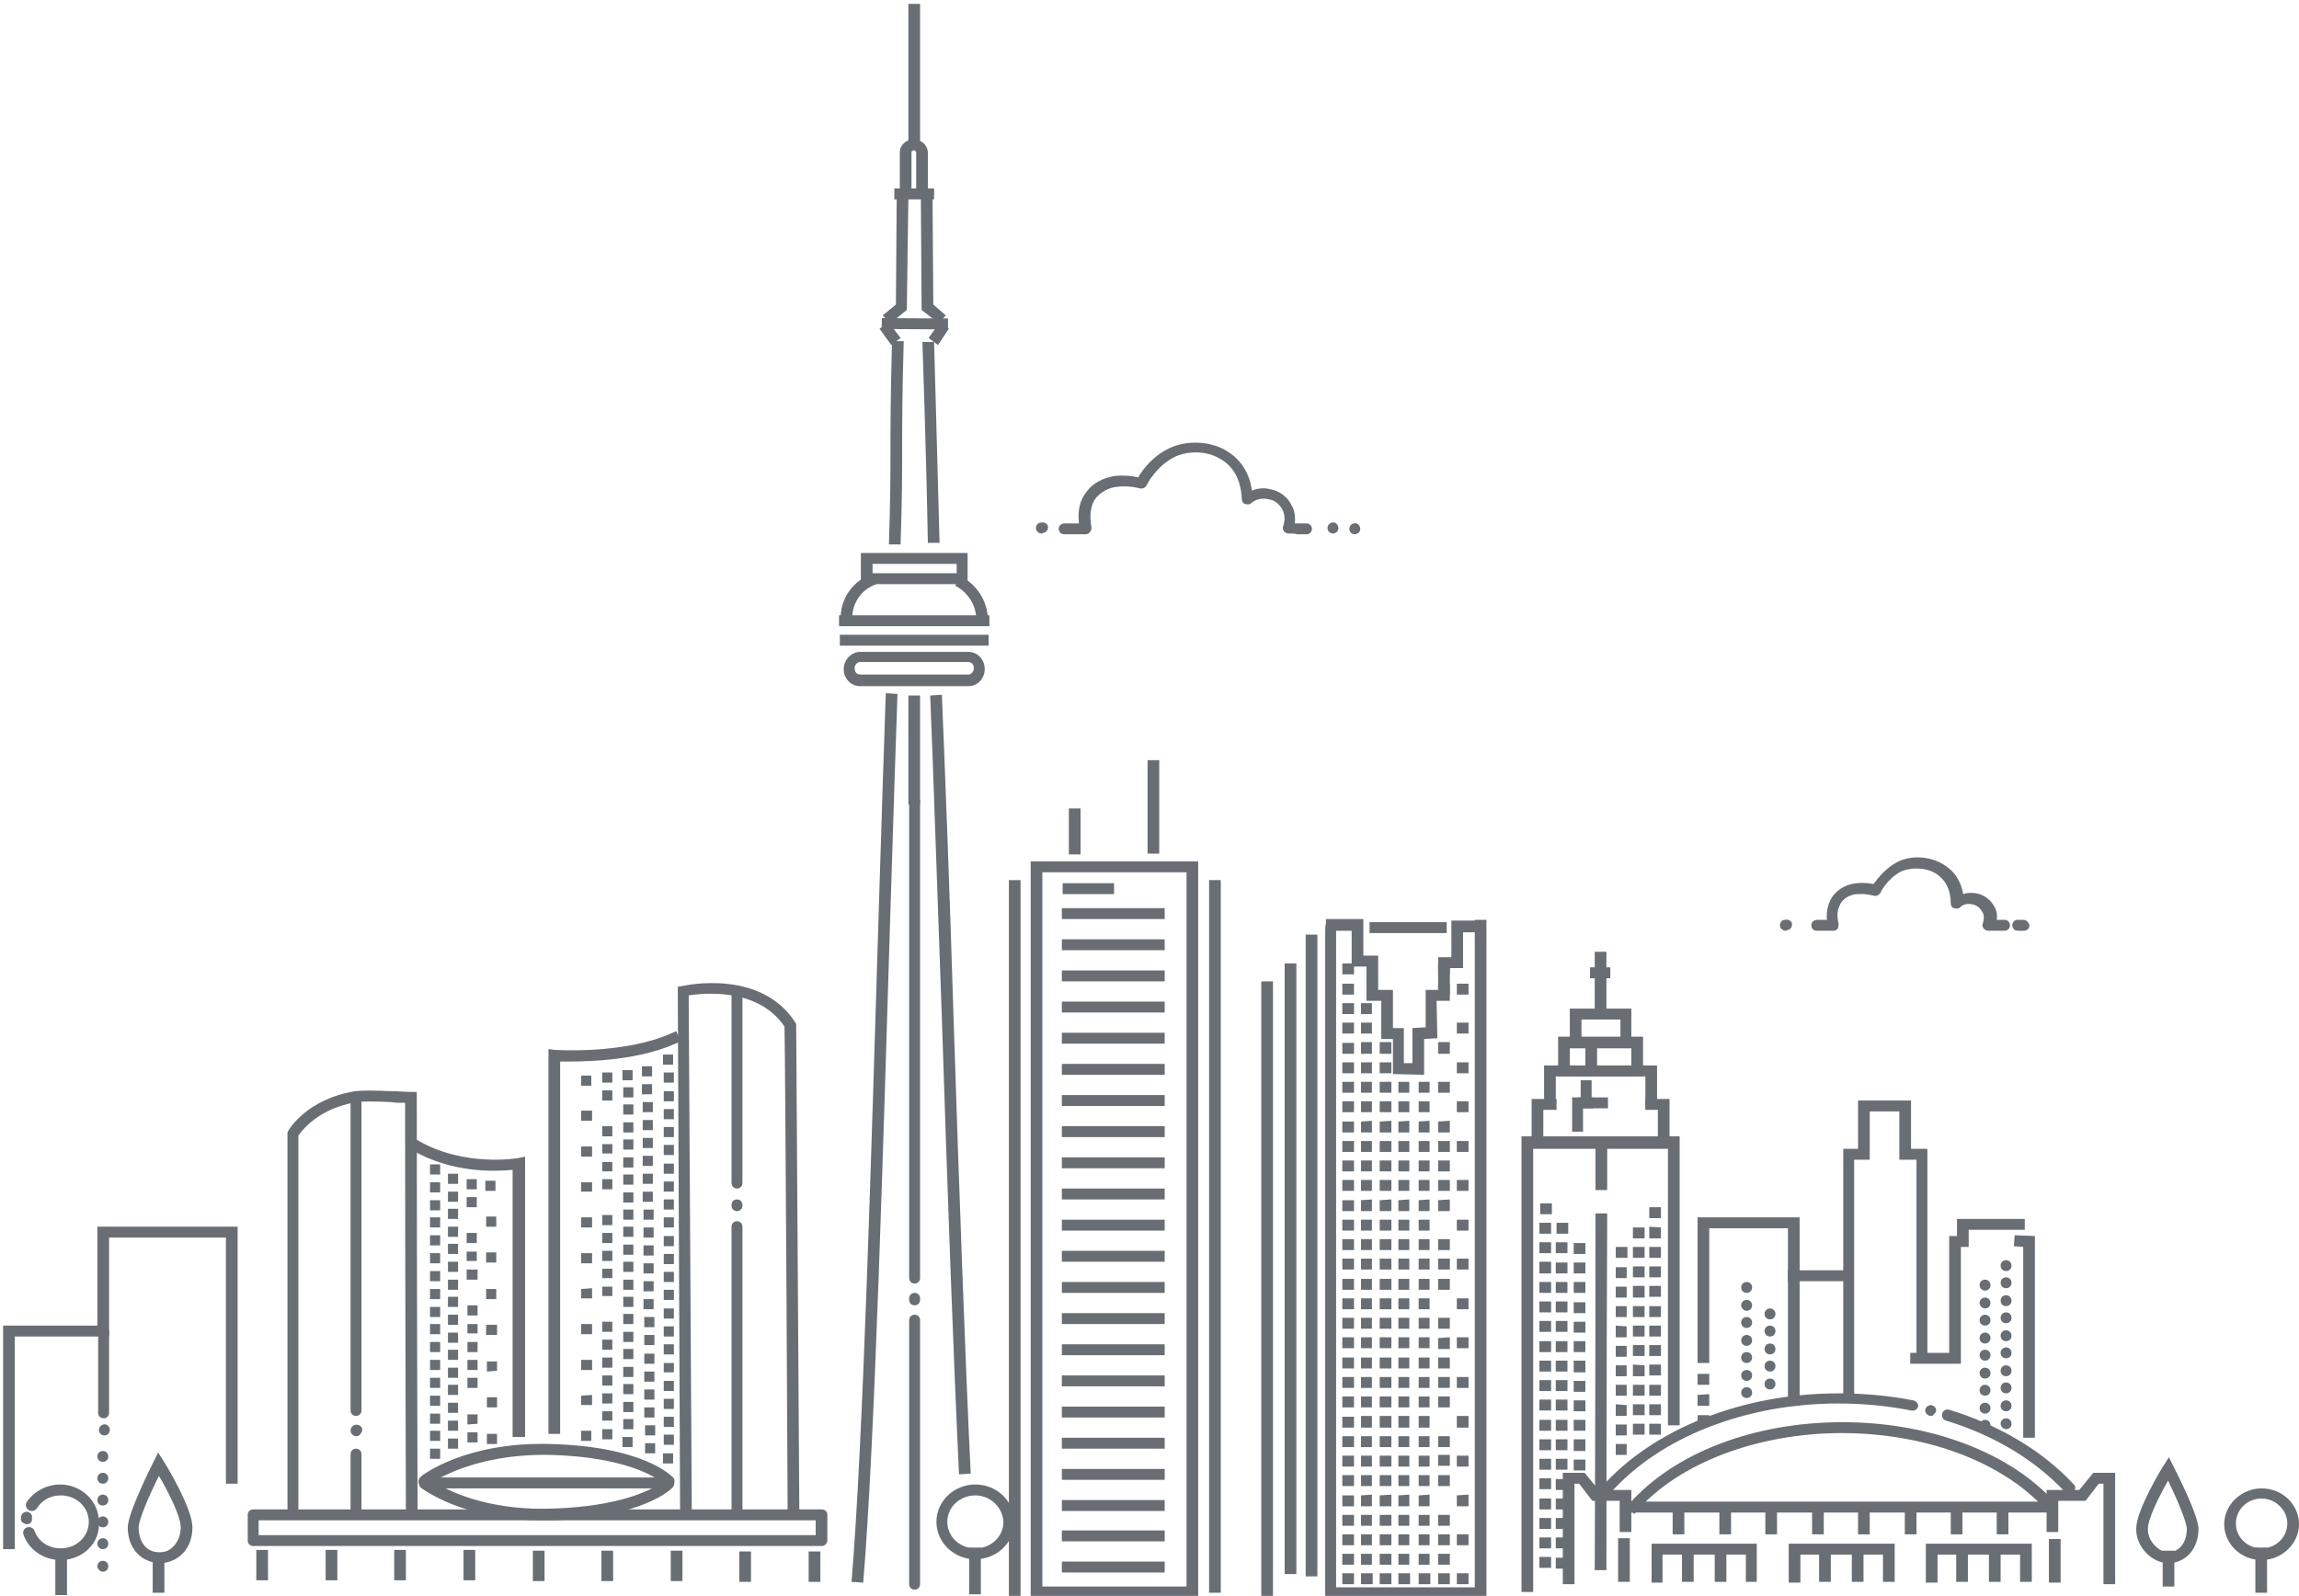 <?xml version="1.0" encoding="utf-8"?>
<!-- Generator: Adobe Illustrator 25.4.1, SVG Export Plug-In . SVG Version: 6.00 Build 0)  -->
<svg version="1.1" id="Layer_1" xmlns="http://www.w3.org/2000/svg" xmlns:xlink="http://www.w3.org/1999/xlink" x="0px" y="0px"
	 viewBox="0 0 295.1 204.9" style="enable-background:new 0 0 295.1 204.9;" xml:space="preserve">
<style type="text/css">
	.st0{fill:#686E73;}
	.st1{fill:none;}
</style>
<path class="st0" d="M153.8,205.1h-21.5v-94.5h21.5V205.1z M133.8,203.7h18.5v-91.7h-18.5V203.7z"/>
<rect x="147.3" y="97.6" class="st0" width="1.5" height="12"/>
<rect x="137.2" y="103.8" class="st0" width="1.5" height="5.9"/>
<rect x="136.3" y="116.6" class="st0" width="13.2" height="1.4"/>
<rect x="136.3" y="120.6" class="st0" width="13.2" height="1.4"/>
<rect x="136.3" y="124.6" class="st0" width="13.2" height="1.4"/>
<rect x="136.3" y="128.6" class="st0" width="13.2" height="1.4"/>
<rect x="136.3" y="132.6" class="st0" width="13.2" height="1.4"/>
<rect x="136.3" y="136.6" class="st0" width="13.2" height="1.4"/>
<rect x="136.3" y="140.6" class="st0" width="13.2" height="1.4"/>
<rect x="136.3" y="144.6" class="st0" width="13.2" height="1.4"/>
<rect x="136.3" y="148.6" class="st0" width="13.2" height="1.4"/>
<rect x="136.3" y="152.6" class="st0" width="13.2" height="1.4"/>
<rect x="136.3" y="156.6" class="st0" width="13.2" height="1.4"/>
<rect x="136.3" y="160.6" class="st0" width="13.2" height="1.4"/>
<rect x="136.3" y="164.6" class="st0" width="13.2" height="1.4"/>
<rect x="136.3" y="168.6" class="st0" width="13.2" height="1.4"/>
<rect x="136.3" y="172.6" class="st0" width="13.2" height="1.4"/>
<rect x="136.3" y="176.6" class="st0" width="13.2" height="1.4"/>
<rect x="136.3" y="180.6" class="st0" width="13.2" height="1.4"/>
<rect x="136.3" y="184.6" class="st0" width="13.2" height="1.4"/>
<rect x="136.3" y="188.6" class="st0" width="13.2" height="1.4"/>
<rect x="136.3" y="192.6" class="st0" width="13.2" height="1.4"/>
<rect x="136.3" y="196.5" class="st0" width="13.2" height="1.4"/>
<rect x="136.3" y="200.5" class="st0" width="13.2" height="1.4"/>
<rect x="136.4" y="113.4" class="st0" width="6.6" height="1.4"/>
<polygon class="st0" points="202.1,203.4 200.6,203.4 200.6,189.1 203.4,189.1 205.2,191.3 209.4,191.3 209.4,196.7 207.9,196.7 
	207.9,192.7 204.4,192.7 202.7,190.5 202.1,190.5 "/>
<polygon class="st0" points="271.5,203.4 270,203.4 270,190.5 269.4,190.5 267.7,192.7 264.2,192.7 264.2,196.7 262.7,196.7 
	262.7,191.3 266.9,191.3 268.7,189.1 271.5,189.1 "/>
<rect x="209.3" y="192.8" class="st0" width="54.5" height="1.4"/>
<rect x="207.7" y="197.5" class="st0" width="1.5" height="5.6"/>
<rect x="263" y="197.6" class="st0" width="1.5" height="5.6"/>
<path class="st0" d="M265.7,191.8c-0.2,0-0.4-0.1-0.6-0.2c-3.8-4.1-9.1-7.3-15.3-9.2c-0.4-0.1-0.6-0.5-0.5-0.9
	c0.1-0.4,0.5-0.6,0.9-0.5c6.5,2,12,5.3,16,9.6c0.3,0.3,0.2,0.7-0.1,1C266,191.8,265.8,191.8,265.7,191.8"/>
<path class="st0" d="M247.9,181.8c-0.3,0-0.5-0.1-0.7-0.4c-0.2-0.3,0-0.8,0.3-0.9c0,0,0,0,0,0l0,0l0.1,0.2l-0.1-0.2
	c0.1,0,0.2-0.1,0.3-0.1c0.3,0,0.6,0.2,0.7,0.5c0.1,0.3-0.1,0.6-0.4,0.8c0,0,0,0,0,0c0,0,0,0,0,0C248.1,181.8,248,181.8,247.9,181.8"
	/>
<path class="st0" d="M206.2,192.1c-0.2,0-0.3-0.1-0.5-0.2c-0.3-0.3-0.3-0.7-0.1-1c6.7-7.5,18.1-12,30.4-12c3.3,0,6.5,0.3,9.6,0.9
	c0.4,0.1,0.7,0.5,0.6,0.8c-0.1,0.4-0.5,0.6-0.9,0.5c-3-0.6-6.2-0.9-9.3-0.9c-11.9,0-22.9,4.3-29.3,11.5
	C206.6,192,206.4,192.1,206.2,192.1"/>
<path class="st0" d="M209.8,194.4l-1.1-0.9l0.5-0.5c5.8-6.5,16-10.4,27.3-10.4c10.8,0,20.8,3.6,26.7,9.7l0.5,0.5l-1.1,1l-0.5-0.5
	c-5.6-5.8-15.2-9.3-25.7-9.3c-10.7,0-20.8,3.8-26.2,9.9L209.8,194.4z"/>
<rect x="214.7" y="193.6" class="st0" width="1.5" height="3.4"/>
<rect x="220.7" y="193.6" class="st0" width="1.5" height="3.4"/>
<rect x="226.6" y="193.6" class="st0" width="1.5" height="3.4"/>
<rect x="232.6" y="193.6" class="st0" width="1.5" height="3.4"/>
<rect x="238.5" y="193.6" class="st0" width="1.5" height="3.4"/>
<rect x="244.5" y="193.6" class="st0" width="1.5" height="3.4"/>
<rect x="250.4" y="193.6" class="st0" width="1.5" height="3.4"/>
<rect x="256.3" y="193.6" class="st0" width="1.5" height="3.4"/>
<polygon class="st0" points="231.1,203.2 229.6,203.2 229.6,198.2 243.2,198.2 243.2,203.1 241.7,203.1 241.7,199.6 231.1,199.6 "/>
<rect x="233.5" y="198.5" class="st0" width="1.5" height="4.6"/>
<rect x="237.7" y="198.5" class="st0" width="1.5" height="4.6"/>
<polygon class="st0" points="213.4,203.2 212,203.2 212,198.2 225.5,198.2 225.5,203.1 224.1,203.1 224.1,199.6 213.4,199.6 "/>
<rect x="215.9" y="198.5" class="st0" width="1.5" height="4.6"/>
<rect x="220.1" y="198.5" class="st0" width="1.5" height="4.6"/>
<polygon class="st0" points="248.7,203.2 247.2,203.2 247.2,198.2 260.8,198.2 260.8,203.1 259.3,203.1 259.3,199.6 248.7,199.6 "/>
<rect x="251.1" y="198.5" class="st0" width="1.5" height="4.6"/>
<rect x="255.3" y="198.5" class="st0" width="1.5" height="4.6"/>
<rect x="289.5" y="198.7" class="st0" width="1.5" height="5.8"/>
<path class="st0" d="M290.3,200.3c-2.7,0-4.8-2.1-4.8-4.6c0-2.5,2.2-4.6,4.8-4.6c2.7,0,4.8,2.1,4.8,4.6
	C295.1,198.2,292.9,200.3,290.3,200.3 M290.3,192.4c-1.8,0-3.3,1.4-3.3,3.2c0,1.8,1.5,3.2,3.3,3.2c1.8,0,3.3-1.4,3.3-3.2
	C293.6,193.9,292.1,192.4,290.3,192.4"/>
<rect x="277.6" y="199.1" class="st0" width="1.5" height="4.6"/>
<path class="st0" d="M278.3,200.7L278.3,200.7c-1.9,0-4.1-1.9-4.1-4.4c0-2.3,3.1-7.5,3.5-8.1l0.7-1.1l0.6,1.2c0.5,1,3.2,6.3,3.2,8
	C282.2,198.8,280.6,200.7,278.3,200.7 M278.3,190.1c-1.1,1.9-2.6,4.9-2.6,6.2c0,1.8,1.6,3,2.6,3v0.7l0-0.7c1.4,0,2.4-1.2,2.4-3
	C280.7,195.4,279.4,192.4,278.3,190.1"/>
<path class="st0" d="M259,119.5c-0.4,0-0.7-0.3-0.7-0.7c0-0.4,0.3-0.7,0.7-0.7l0.7,0c0.4,0,0.7,0.3,0.8,0.7c0,0.4-0.3,0.7-0.7,0.7
	L259,119.5L259,119.5z"/>
<path class="st0" d="M255.2,119.5c-0.2,0-0.4-0.1-0.6-0.3c-0.1-0.2-0.2-0.4-0.1-0.6c0.2-0.6,0.2-1.2-0.1-1.6
	c-0.3-0.5-0.7-0.8-1.3-0.9c-0.6-0.1-1.1,0-1.5,0.4c-0.2,0.2-0.5,0.2-0.8,0.1c-0.3-0.1-0.4-0.4-0.4-0.6c0-1.8-0.7-3.1-2-3.9
	c-1.4-0.8-3.3-0.7-4.4-0.2c-1.7,0.9-2.6,2.6-2.6,2.7c-0.2,0.3-0.5,0.5-0.9,0.4c0,0-1.1-0.3-2.1-0.2c-0.4,0-1.4,0.2-2,1
	c-0.5,0.7-0.7,1.6-0.4,2.8c0,0.2,0,0.4-0.1,0.6c-0.1,0.2-0.3,0.3-0.6,0.3c-1.1,0-2,0-2.1,0c-0.4,0-0.7-0.3-0.7-0.7
	c0-0.4,0.3-0.7,0.8-0.7c0,0,0.5,0,1.2,0c-0.1-1.2,0.2-2.3,0.8-3.1c0.7-0.9,1.8-1.5,3-1.6c0.8-0.1,1.6,0,2.2,0.1c0.5-0.7,1.5-2,3-2.8
	c1.7-0.9,4.1-0.8,5.8,0.2c1.1,0.6,2.3,1.7,2.7,3.9c0.5-0.2,1.1-0.2,1.7-0.1c1,0.2,1.8,0.8,2.3,1.7c0.3,0.5,0.4,1.1,0.3,1.7
	c0,0,0,0,0,0c0.3,0,0.6,0,1,0c0.4,0,0.7,0.3,0.7,0.7s-0.3,0.7-0.7,0.7c-0.3,0-0.6,0-0.9,0C255.8,119.5,255.5,119.5,255.2,119.5
	L255.2,119.5z"/>
<path class="st0" d="M229.2,119.5c-0.3,0-0.6-0.2-0.7-0.5c-0.1-0.4,0.1-0.8,0.5-0.9l0.1,0c0.4-0.1,0.8,0.1,0.9,0.4
	c0.1,0.4-0.1,0.8-0.5,0.9l-0.1,0C229.4,119.5,229.3,119.5,229.2,119.5"/>
<path class="st0" d="M171.1,68.5c-0.2,0-0.4-0.1-0.5-0.2c-0.1-0.1-0.2-0.3-0.2-0.5c0-0.2,0.1-0.4,0.2-0.5c0.3-0.3,0.8-0.3,1,0
	c0.1,0.1,0.2,0.3,0.2,0.5c0,0.2-0.1,0.4-0.2,0.5C171.5,68.4,171.3,68.5,171.1,68.5"/>
<path class="st0" d="M173.9,68.6c-0.2,0-0.4-0.1-0.5-0.2c-0.1-0.1-0.2-0.3-0.2-0.5c0-0.2,0.1-0.4,0.2-0.5c0.3-0.3,0.8-0.3,1,0
	c0.1,0.1,0.2,0.3,0.2,0.5c0,0.2-0.1,0.4-0.2,0.5C174.2,68.5,174.1,68.6,173.9,68.6"/>
<path class="st0" d="M165.4,68.5c-0.2,0-0.4-0.1-0.6-0.3c-0.1-0.2-0.2-0.4-0.1-0.6c0.3-0.9,0.2-1.6-0.1-2.2c-0.4-0.7-1-1.2-1.8-1.3
	c-0.8-0.2-1.6,0-2.2,0.5c-0.2,0.2-0.5,0.2-0.8,0.1c-0.3-0.1-0.4-0.4-0.4-0.6c-0.1-2.4-1-4.2-2.8-5.2c-2-1.2-4.5-0.9-5.9-0.2
	c-2.3,1.2-3.5,3.5-3.5,3.6c-0.2,0.3-0.5,0.5-0.9,0.4c0,0-1.4-0.4-2.9-0.2c-1.1,0.1-2.1,0.7-2.7,1.4c-0.7,0.9-0.9,2.2-0.6,3.8
	c0,0.2,0,0.4-0.2,0.6c-0.1,0.2-0.3,0.3-0.6,0.3c-1.5,0-2.6,0-2.7,0c-0.4,0-0.7-0.3-0.7-0.7c0-0.4,0.3-0.7,0.8-0.7c0,0,0.7,0,1.8,0
	c-0.2-1.6,0.1-3,1-4.1c0.8-1.1,2.2-1.8,3.7-2c1.1-0.1,2.2,0,2.9,0.2c0.5-0.9,1.8-2.7,3.9-3.7c2.2-1.1,5.2-1,7.3,0.2
	c1.4,0.8,3,2.3,3.4,5.2c0.7-0.3,1.5-0.4,2.3-0.2c1.2,0.2,2.3,1,2.8,2.1c0.4,0.7,0.5,1.5,0.4,2.3c0.1,0,0.2,0,0.3,0
	c0.4,0,0.8,0,1.2,0c0.4,0,0.7,0.3,0.7,0.7c0,0.4-0.3,0.7-0.7,0.7c-0.4,0-0.8,0-1.2,0C166.3,68.5,165.9,68.5,165.4,68.5L165.4,68.5z"
	/>
<path class="st0" d="M133.7,68.5c-0.3,0-0.6-0.2-0.7-0.5c-0.1-0.4,0.1-0.8,0.5-0.9l0.1,0c0.4-0.1,0.8,0.1,0.9,0.4
	c0.1,0.4-0.1,0.8-0.5,0.9l-0.1,0C133.8,68.5,133.8,68.5,133.7,68.5"/>
<rect x="155.2" y="113" class="st0" width="1.5" height="91.5"/>
<rect x="129.5" y="113" class="st0" width="1.5" height="92.7"/>
<rect x="175.8" y="118.4" class="st0" width="9.9" height="1.4"/>
<path class="st0" d="M190.8,205.3h-20.7l0-85.3c0-1.3,0-1.7,0.7-1.7h0.3l0.4,0.4l0,0.3c0,0.3,0,76.6,0,84.8h17.8l0-85.7h1.5
	L190.8,205.3z"/>
<rect x="167.6" y="120" class="st0" width="1.5" height="82.4"/>
<rect x="164.9" y="123.7" class="st0" width="1.5" height="78.4"/>
<rect x="161.9" y="126" class="st0" width="1.5" height="79"/>
<polygon class="st0" points="182.8,138 178.8,137.9 178.8,133.4 177.3,133.4 177.3,128.5 175.4,128.5 175.4,124.1 173.5,124.1 
	173.5,119.5 170.2,119.5 170.2,118 175,118 175,122.7 176.9,122.7 176.9,127.1 178.8,127.1 178.8,132 180.2,132 180.2,136.5 
	181.3,136.5 181.3,132 183,131.9 183,127.1 184.6,127.1 184.6,122.9 186.3,122.9 186.3,118.2 190.5,118.2 190.5,119.7 187.8,119.7 
	187.8,124.3 186.1,124.3 186.1,128.5 184.4,128.5 184.5,133.3 182.8,133.4 "/>
<path class="st0" d="M206.2,201.6l-1.5,0c0,0,0.1-24.7,0.1-45.1l0-0.7l1.5,0v0.7C206.2,176.9,206.2,201.6,206.2,201.6"/>
<path class="st0" d="M205.5,154.3L205.5,154.3L205.5,154.3z"/>
<rect x="204.8" y="146.2" class="st0" width="1.5" height="6.6"/>
<path class="st0" d="M209.4,134.6h-7.9v-5.1h7.9V134.6z M203,133.2h5v-2.3h-5V133.2z"/>
<path class="st0" d="M210.9,138.2H200v-5.1h10.9V138.2z M201.5,136.8h7.9v-2.3h-7.9V136.8z"/>
<polygon class="st0" points="212.7,142.3 211.2,142.3 211.2,138.2 199.7,138.2 199.7,141.7 198.2,141.7 198.2,136.8 212.7,136.8 "/>
<polygon class="st0" points="214.3,147.5 196.6,147.5 196.6,141.1 199.8,141.1 199.8,142.5 198.1,142.5 198.1,146.1 212.8,146.1 
	212.8,142.5 211.2,142.5 211.2,141.1 214.3,141.1 "/>
<polygon class="st0" points="196.8,204.4 195.3,204.4 195.3,145.9 215.6,145.9 215.6,183 214.1,183 214.1,147.3 196.8,147.3 "/>
<rect x="204.7" y="122.2" class="st0" width="1.5" height="7.8"/>
<rect x="204.1" y="124.2" class="st0" width="2.6" height="1.4"/>
<polygon class="st0" points="203.2,145.3 201.8,145.3 201.8,140.9 206.4,140.9 206.4,142.3 203.2,142.3 "/>
<polygon class="st0" points="204.5,142.3 202.5,142.3 202.5,140.9 202.9,140.9 202.9,138.7 204.3,138.7 204.3,140.9 204.5,140.9 "/>
<rect x="203.5" y="133.6" class="st0" width="1.5" height="4.2"/>
<polygon class="st0" points="261.2,184.6 259.7,184.6 259.7,160.1 258.5,160 258.6,158.6 261.2,158.7 "/>
<polygon class="st0" points="251.7,175.1 245.2,175.1 245.2,173.7 250.2,173.7 250.2,158.7 251.2,158.7 251.2,156.5 259.9,156.5 
	259.9,157.9 252.7,157.9 252.7,160.1 251.7,160.1 "/>
<polygon class="st0" points="238,180.1 236.6,180.1 236.6,147.5 238.5,147.5 238.5,141.3 245.3,141.3 245.3,147.5 247.4,147.5 
	247.4,174.4 246,174.4 246,148.9 243.8,148.9 243.8,142.7 240,142.7 240,148.9 238,148.9 "/>
<rect x="229.5" y="163.1" class="st0" width="8.3" height="1.4"/>
<polygon class="st0" points="231,180.5 229.5,180.5 229.5,157.7 219.4,157.7 219.4,175 217.9,175 217.9,156.3 231,156.3 "/>
<rect x="217.9" y="176.4" class="st0" width="1.5" height="1.4"/>
<polygon class="st0" points="219.4,180.5 217.9,180.5 217.9,179.1 219.4,179 "/>
<rect x="217.9" y="181.7" class="st0" width="1.5" height="1.4"/>
<path class="st0" d="M256.8,182.8c0-0.4,0.3-0.7,0.7-0.7c0.4,0,0.7,0.3,0.7,0.7c0,0.4-0.3,0.7-0.7,0.7
	C257.1,183.5,256.8,183.1,256.8,182.8 M256.8,180.5c0-0.4,0.3-0.7,0.7-0.7c0.4,0,0.7,0.3,0.7,0.7c0,0.4-0.3,0.7-0.7,0.7
	C257.1,181.2,256.8,180.9,256.8,180.5 M256.8,178.2c0-0.4,0.3-0.7,0.7-0.7c0.4,0,0.7,0.3,0.7,0.7s-0.3,0.7-0.7,0.7
	C257.1,178.9,256.8,178.6,256.8,178.2 M256.8,176c0-0.4,0.3-0.7,0.7-0.7c0.4,0,0.7,0.3,0.7,0.7c0,0.4-0.3,0.7-0.7,0.7
	C257.1,176.7,256.8,176.4,256.8,176 M256.8,173.7c0-0.4,0.3-0.7,0.7-0.7c0.4,0,0.7,0.3,0.7,0.7c0,0.4-0.3,0.7-0.7,0.7
	C257.1,174.4,256.8,174.1,256.8,173.7 M256.8,171.5c0-0.4,0.3-0.7,0.7-0.7c0.4,0,0.7,0.3,0.7,0.7c0,0.4-0.3,0.7-0.7,0.7
	C257.1,172.2,256.8,171.9,256.8,171.5 M256.8,169.2c0-0.4,0.3-0.7,0.7-0.7c0.4,0,0.7,0.3,0.7,0.7c0,0.4-0.3,0.7-0.7,0.7
	C257.1,169.9,256.8,169.6,256.8,169.2 M256.8,167c0-0.4,0.3-0.7,0.7-0.7c0.4,0,0.7,0.3,0.7,0.7c0,0.4-0.3,0.7-0.7,0.7
	C257.1,167.7,256.8,167.4,256.8,167 M256.8,164.7c0-0.4,0.3-0.7,0.7-0.7c0.4,0,0.7,0.3,0.7,0.7s-0.3,0.7-0.7,0.7
	C257.1,165.4,256.8,165.1,256.8,164.7 M256.8,162.5c0-0.4,0.3-0.7,0.7-0.7c0.4,0,0.7,0.3,0.7,0.7c0,0.4-0.3,0.7-0.7,0.7
	C257.1,163.2,256.8,162.9,256.8,162.5"/>
<path class="st0" d="M254.1,183c0-0.4,0.3-0.7,0.7-0.7c0.4,0,0.7,0.3,0.7,0.7c0,0.4-0.3,0.7-0.7,0.7
	C254.4,183.7,254.1,183.4,254.1,183 M254.1,180.8c0-0.4,0.3-0.7,0.7-0.7c0.4,0,0.7,0.3,0.7,0.7s-0.3,0.7-0.7,0.7
	C254.4,181.5,254.1,181.2,254.1,180.8 M254.1,178.5c0-0.4,0.3-0.7,0.7-0.7c0.4,0,0.7,0.3,0.7,0.7c0,0.4-0.3,0.7-0.7,0.7
	C254.4,179.2,254.1,178.9,254.1,178.5 M254.1,176.3c0-0.4,0.3-0.7,0.7-0.7c0.4,0,0.7,0.3,0.7,0.7c0,0.4-0.3,0.7-0.7,0.7
	C254.4,177,254.1,176.7,254.1,176.3 M254.1,174c0-0.4,0.3-0.7,0.7-0.7c0.4,0,0.7,0.3,0.7,0.7c0,0.4-0.3,0.7-0.7,0.7
	C254.4,174.7,254.1,174.4,254.1,174 M254.1,171.8c0-0.4,0.3-0.7,0.7-0.7c0.4,0,0.7,0.3,0.7,0.7c0,0.4-0.3,0.7-0.7,0.7
	C254.4,172.5,254.1,172.2,254.1,171.8 M254.1,169.5c0-0.4,0.3-0.7,0.7-0.7c0.4,0,0.7,0.3,0.7,0.7c0,0.4-0.3,0.7-0.7,0.7
	C254.4,170.2,254.1,169.9,254.1,169.5 M254.1,167.3c0-0.4,0.3-0.7,0.7-0.7c0.4,0,0.7,0.3,0.7,0.7s-0.3,0.7-0.7,0.7
	C254.4,168,254.1,167.6,254.1,167.3 M254.1,165c0-0.4,0.3-0.7,0.7-0.7c0.4,0,0.7,0.3,0.7,0.7c0,0.4-0.3,0.7-0.7,0.7
	C254.4,165.7,254.1,165.4,254.1,165"/>
<path class="st0" d="M226.5,177.7c0-0.4,0.3-0.7,0.7-0.7c0.4,0,0.7,0.3,0.7,0.7c0,0.4-0.3,0.7-0.7,0.7
	C226.8,178.4,226.5,178.1,226.5,177.7 M226.5,175.4c0-0.4,0.3-0.7,0.7-0.7c0.4,0,0.7,0.3,0.7,0.7s-0.3,0.7-0.7,0.7
	C226.8,176.1,226.5,175.8,226.5,175.4 M226.5,173.2c0-0.4,0.3-0.7,0.7-0.7c0.4,0,0.7,0.3,0.7,0.7c0,0.4-0.3,0.7-0.7,0.7
	C226.8,173.9,226.5,173.6,226.5,173.2 M226.5,170.9c0-0.4,0.3-0.7,0.7-0.7c0.4,0,0.7,0.3,0.7,0.7c0,0.4-0.3,0.7-0.7,0.7
	C226.8,171.6,226.5,171.3,226.5,170.9 M226.5,168.7c0-0.4,0.3-0.7,0.7-0.7c0.4,0,0.7,0.3,0.7,0.7c0,0.4-0.3,0.7-0.7,0.7
	C226.8,169.4,226.5,169.1,226.5,168.7"/>
<path class="st0" d="M223.5,178.8c0-0.4,0.3-0.7,0.7-0.7c0.4,0,0.7,0.3,0.7,0.7c0,0.4-0.3,0.7-0.7,0.7
	C223.8,179.5,223.5,179.2,223.5,178.8 M223.5,176.6c0-0.4,0.3-0.7,0.7-0.7c0.4,0,0.7,0.3,0.7,0.7c0,0.4-0.3,0.7-0.7,0.7
	C223.8,177.3,223.5,177,223.5,176.6 M223.5,174.3c0-0.4,0.3-0.7,0.7-0.7c0.4,0,0.7,0.3,0.7,0.7c0,0.4-0.3,0.7-0.7,0.7
	C223.8,175,223.5,174.7,223.5,174.3 M223.5,172.1c0-0.4,0.3-0.7,0.7-0.7c0.4,0,0.7,0.3,0.7,0.7c0,0.4-0.3,0.7-0.7,0.7
	C223.8,172.8,223.5,172.5,223.5,172.1 M223.5,169.8L223.5,169.8c0-0.4,0.3-0.7,0.7-0.7c0.4,0,0.7,0.3,0.7,0.7c0,0.4-0.3,0.7-0.7,0.7
	C223.8,170.5,223.5,170.2,223.5,169.8 M223.5,167.6c0-0.4,0.3-0.7,0.7-0.7c0.4,0,0.7,0.3,0.7,0.7c0,0.4-0.3,0.7-0.7,0.7
	C223.8,168.3,223.5,167.9,223.5,167.6 M223.5,165.3L223.5,165.3c0-0.4,0.3-0.7,0.7-0.7c0.4,0,0.7,0.3,0.7,0.7c0,0.4-0.3,0.7-0.7,0.7
	C223.8,166,223.5,165.7,223.5,165.3"/>
<polygon class="st0" points="1.9,198.9 0.4,198.9 0.4,170.2 12.5,170.2 12.5,157.5 30.5,157.5 30.5,190.5 29,190.5 29,158.9 
	14,158.9 14,171.6 1.9,171.6 "/>
<path class="st0" d="M13.3,182.1c-0.4,0-0.7-0.3-0.7-0.7v-10.5c0-0.4,0.3-0.7,0.7-0.7c0.4,0,0.7,0.3,0.7,0.7v10.5
	C14,181.8,13.7,182.1,13.3,182.1"/>
<path class="st0" d="M13.4,184.3c-0.2,0-0.4-0.1-0.5-0.2c-0.1-0.1-0.2-0.3-0.2-0.5c0-0.2,0.1-0.4,0.2-0.5c0.3-0.3,0.8-0.3,1,0
	c0.1,0.1,0.2,0.3,0.2,0.5c0,0.2-0.1,0.4-0.2,0.5C13.8,184.2,13.6,184.3,13.4,184.3"/>
<path class="st0" d="M12.5,201.1c0-0.4,0.3-0.7,0.7-0.7s0.7,0.3,0.7,0.7c0,0.4-0.3,0.7-0.7,0.7S12.5,201.4,12.5,201.1 M12.5,198.2
	c0-0.4,0.3-0.7,0.7-0.7s0.7,0.3,0.7,0.7c0,0.4-0.3,0.7-0.7,0.7S12.5,198.6,12.5,198.2 M12.5,195.4c0-0.4,0.3-0.7,0.7-0.7
	s0.7,0.3,0.7,0.7c0,0.4-0.3,0.7-0.7,0.7S12.5,195.8,12.5,195.4 M12.5,192.6c0-0.4,0.3-0.7,0.7-0.7s0.7,0.3,0.7,0.7s-0.3,0.7-0.7,0.7
	S12.5,193,12.5,192.6 M12.5,189.8c0-0.4,0.3-0.7,0.7-0.7s0.7,0.3,0.7,0.7c0,0.4-0.3,0.7-0.7,0.7S12.5,190.2,12.5,189.8 M12.5,187
	c0-0.4,0.3-0.7,0.7-0.7s0.7,0.3,0.7,0.7c0,0.4-0.3,0.7-0.7,0.7S12.5,187.4,12.5,187"/>
<rect x="107.8" y="81.5" class="st0" width="19.1" height="1.4"/>
<polygon class="st0" points="114.4,44.3 112.9,42.2 114.1,41.4 115.6,43.4 "/>
<polygon class="st0" points="120.4,44.3 119.2,43.4 120.6,41.4 121.8,42.2 "/>
<path class="st0" d="M119.1,69.7c-0.2-11.5-0.7-25.7-0.7-25.8l1.5,0c0,0.1,0.4,14.3,0.7,25.8L119.1,69.7z"/>
<path class="st0" d="M115.6,69.9l-1.5,0c0.2-6.1,0.2-9,0.2-12.1c0-3.1,0-6.6,0.2-14l1.5,0c-0.2,7.3-0.2,10.8-0.2,13.9
	C115.8,60.9,115.8,63.8,115.6,69.9"/>
<path class="st0" d="M123.1,189.3c-0.7-14.5-1.5-36.8-2.2-58.5c-0.6-16.4-1.1-31.9-1.5-41.5l1.5-0.1c0.4,9.6,1,25.1,1.5,41.5
	c0.7,21.6,1.5,44,2.2,58.5L123.1,189.3z"/>
<path class="st0" d="M110.8,203.2l-1.5-0.1c1.5-17.6,2.6-57.3,3.5-86.3c0.4-12.6,0.7-22.5,0.9-27.8l1.5,0.1
	c-0.2,5.3-0.5,15.2-0.9,27.7C113.4,145.8,112.3,185.5,110.8,203.2"/>
<rect x="116.7" y="37.4" transform="matrix(6.129287e-03 -1 1 6.129287e-03 75.067 158.712)" class="st0" width="1.4" height="8.5"/>
<polygon class="st0" points="114.3,41.5 113.3,40.5 115,39.1 115.1,25.3 116.6,25.3 116.4,39.8 "/>
<polygon class="st0" points="120.5,41.5 118.3,39.8 118.2,25.3 119.7,25.3 119.8,39.1 121.4,40.5 "/>
<rect x="114.8" y="24.2" class="st0" width="5.1" height="1.4"/>
<path class="st0" d="M117,25.1h-1.5v-5.5c0-1,0.8-1.7,1.8-1.7s1.8,0.8,1.8,1.7v5.3h-1.5v-5.3c0-0.2-0.2-0.3-0.3-0.3
	c-0.2,0-0.3,0.1-0.3,0.3V25.1z"/>
<rect x="116.6" y="0.5" class="st0" width="1.5" height="17.6"/>
<path class="st0" d="M110.5,75l0-4h13.7l0,4L110.5,75z M112,72.4l0,1.2h10.8l0-1.2H112z"/>
<rect x="107.7" y="79" class="st0" width="19.3" height="1.4"/>
<path class="st0" d="M126.8,80.1h-1.5v-0.7c0-1.7-1.1-3.4-2.7-4.2l0.7-1.2c2.1,1,3.5,3.3,3.5,5.5V80.1z"/>
<path class="st0" d="M109.4,80.3h-1.5v-0.9c0-2.6,1.6-4.9,4.1-5.7l0.5,1.3c-1.8,0.6-3.1,2.3-3.1,4.3V80.3z"/>
<path class="st0" d="M124.3,88.1h-13.9c-1.2,0-2.1-1-2.1-2.2c0-1.2,1-2.2,2.1-2.2h13.9c1.2,0,2.1,1,2.1,2.2
	C126.4,87.1,125.5,88.1,124.3,88.1 M110.4,85c-0.4,0-0.7,0.4-0.7,0.8c0,0.5,0.3,0.8,0.7,0.8h13.9c0.4,0,0.7-0.4,0.7-0.8
	c0-0.5-0.3-0.8-0.7-0.8H110.4z"/>
<rect x="116.6" y="89.3" class="st0" width="1.5" height="14"/>
<path class="st0" d="M117.4,164.8c-0.4,0-0.7-0.3-0.7-0.7v-61.2c0-0.4,0.3-0.7,0.7-0.7c0.4,0,0.7,0.3,0.7,0.7v61.2
	C118.1,164.5,117.8,164.8,117.4,164.8"/>
<path class="st0" d="M117.4,167.6c-0.4,0-0.7-0.3-0.7-0.7v-0.2c0-0.4,0.3-0.7,0.7-0.7c0.4,0,0.7,0.3,0.7,0.7v0.2
	C118.1,167.3,117.8,167.6,117.4,167.6"/>
<path class="st0" d="M117.4,204.1c-0.4,0-0.7-0.3-0.7-0.7v-33.9c0-0.4,0.3-0.7,0.7-0.7c0.4,0,0.7,0.3,0.7,0.7v33.9
	C118.1,203.8,117.8,204.1,117.4,204.1"/>
<rect x="7.1" y="199.3" class="st0" width="1.5" height="5.5"/>
<path class="st0" d="M7.8,200.3c-2.2,0-4.1-1.3-4.8-3.3c-0.1-0.4,0.1-0.8,0.5-0.9c0.4-0.1,0.8,0.1,0.9,0.4c0.5,1.4,1.8,2.3,3.4,2.3
	c2,0,3.6-1.5,3.6-3.4c0-1.9-1.6-3.4-3.6-3.4c-1.3,0-2.4,0.6-3.1,1.7c-0.2,0.3-0.7,0.4-1,0.2c-0.3-0.2-0.5-0.6-0.3-1
	c0.9-1.4,2.6-2.3,4.3-2.3c2.8,0,5,2.2,5,4.8C12.9,198.1,10.6,200.3,7.8,200.3"/>
<path class="st0" d="M3.4,195.7C3.4,195.7,3.4,195.7,3.4,195.7c-0.5-0.1-0.8-0.4-0.7-0.8c0-0.1,0-0.1,0-0.2c0.1-0.4,0.4-0.6,0.8-0.6
	c0.4,0.1,0.7,0.4,0.6,0.8c0,0.1,0,0.1,0,0.2C4.1,195.5,3.8,195.7,3.4,195.7"/>
<rect x="19.6" y="199.7" class="st0" width="1.5" height="4.8"/>
<path class="st0" d="M20.5,200.7L20.5,200.7L20.5,200.7c-2.4-0.1-4.1-1.9-4.1-4.6c0-1.8,3-7.8,3.3-8.4l0.6-1.2l0.7,1.1
	c0.4,0.6,3.7,6.1,3.7,8.5c0,1.3-0.4,2.4-1.1,3.2C22.8,200.2,21.7,200.7,20.5,200.7 M20.4,189.5c-1.2,2.4-2.6,5.6-2.6,6.6
	c0,1.9,1,3.2,2.6,3.2l0.1,0c0.8,0,1.4-0.3,1.9-0.9c0.5-0.6,0.8-1.4,0.8-2.3C23.2,194.7,21.6,191.5,20.4,189.5"/>
<rect x="124.4" y="198.7" class="st0" width="1.5" height="6"/>
<path class="st0" d="M125.2,200.2c-2.8,0-5-2.2-5-4.8c0-2.7,2.3-4.8,5-4.8c2.8,0,5,2.2,5,4.8C130.2,198.1,127.9,200.2,125.2,200.2
	 M125.2,192c-2,0-3.6,1.5-3.6,3.4c0,1.9,1.6,3.4,3.6,3.4c2,0,3.6-1.5,3.6-3.4C128.7,193.5,127.1,192,125.2,192"/>
<path class="st0" d="M69.7,195.2c-10.2,0-15.4-4-15.7-4.2c-0.2-0.2-0.3-0.5-0.2-0.8c0.1-0.3,0.4-0.5,0.7-0.5h31.3
	c0.3,0,0.5,0.2,0.7,0.4c0.1,0.3,0.1,0.5-0.1,0.8c-0.1,0.2-3.8,4-15.8,4.3C70.3,195.2,70,195.2,69.7,195.2 M57.2,191.1
	c2.4,1.2,7,2.8,13.5,2.6c7.1-0.2,11-1.6,13-2.6H57.2z"/>
<path class="st0" d="M54.5,190.9c-0.2,0-0.4-0.1-0.6-0.3c-0.3-0.3-0.2-0.7,0.1-1c0.2-0.2,5.8-4.5,16.6-4.2c12,0.3,15.6,4.1,15.8,4.3
	c0.3,0.3,0.2,0.7-0.1,1c-0.3,0.3-0.8,0.2-1-0.1c-0.1-0.1-3.5-3.5-14.7-3.8c-10.2-0.2-15.6,3.8-15.6,3.9
	C54.9,190.8,54.7,190.9,54.5,190.9"/>
<path class="st0" d="M67.3,184.5h-1.5v-34.3c-2.1,0.2-7.8,0.5-13-2.6l-0.6-0.4l0.8-1.2l0.6,0.4c6,3.5,12.8,2.3,12.9,2.3l0.9-0.2
	l0,0.9V184.5z"/>
<path class="st0" d="M38.4,194.9h-1.5v-49.5l0.1-0.2c0.1-0.2,2.4-4.1,8.6-5.1c0.7-0.1,2.3-0.1,4.6,0c1,0,1.9,0.1,2.6,0.1h0.7v0.7
	c0,21.3,0.1,52.5,0.1,52.9l0,0.7l-1.5,0l0-0.7c0-0.3-0.1-30.9-0.1-52.2c-0.6,0-1.2,0-1.9-0.1c-1.7-0.1-3.8-0.1-4.3,0
	c-4.9,0.8-7,3.6-7.5,4.3V194.9z"/>
<path class="st0" d="M71.9,184.1h-1.5v-49.4l0.8,0.1c0.1,0,8.8,0.6,14.9-2.1l0.7-0.3l0.6,1.3l-0.7,0.3c-5.4,2.4-12.5,2.3-14.8,2.3
	V184.1z"/>
<path class="st0" d="M101.1,194.4l0-0.7c0-2.4-0.3-58.1-0.4-61.9c-3.4-5-10.3-4.3-12.3-4l0.4,66.6l-1.5,0L87,126.7l0.6-0.1
	c0.4-0.1,10.1-2.2,14.5,4.7l0.1,0.2v0.2c0,0.5,0.4,61.5,0.4,62.1l0,0.7L101.1,194.4z"/>
<path class="st0" d="M45.7,194.9c-0.4,0-0.7-0.3-0.7-0.7v-7.5c0-0.4,0.3-0.7,0.7-0.7c0.4,0,0.7,0.3,0.7,0.7v7.5
	C46.4,194.6,46.1,194.9,45.7,194.9"/>
<path class="st0" d="M45.7,184.4c-0.1,0-0.2,0-0.3-0.1c-0.4-0.2-0.5-0.6-0.3-1c0.2-0.3,0.6-0.5,1-0.3c0.4,0.2,0.5,0.6,0.3,0.9l0,0
	C46.2,184.3,46,184.4,45.7,184.4"/>
<path class="st0" d="M45.7,181.8c-0.4,0-0.7-0.3-0.7-0.7v-39.5c0-0.4,0.3-0.7,0.7-0.7c0.4,0,0.7,0.3,0.7,0.7v39.5
	C46.4,181.5,46.1,181.8,45.7,181.8"/>
<path class="st0" d="M94.6,194.4c-0.4,0-0.7-0.3-0.7-0.7v-36.2c0-0.4,0.3-0.7,0.7-0.7c0.4,0,0.7,0.3,0.7,0.7v36.2
	C95.3,194.1,95,194.4,94.6,194.4"/>
<path class="st0" d="M94.6,155.5c-0.4,0-0.7-0.3-0.7-0.7v-0.1c0-0.4,0.3-0.7,0.7-0.7c0.4,0,0.7,0.3,0.7,0.7v0.1
	C95.3,155.2,95,155.5,94.6,155.5"/>
<path class="st0" d="M94.6,152.6c-0.4,0-0.7-0.3-0.7-0.7v-24.5c0-0.4,0.3-0.7,0.7-0.7c0.4,0,0.7,0.3,0.7,0.7v24.5
	C95.3,152.3,95,152.6,94.6,152.6"/>
<path class="st0" d="M105.5,198.5h-73c-0.4,0-0.7-0.3-0.7-0.7v-3.3c0-0.4,0.3-0.7,0.7-0.7h73c0.4,0,0.7,0.3,0.7,0.7v3.3
	C106.2,198.1,105.9,198.5,105.5,198.5 M33.2,197.1h71.5v-1.9H33.2V197.1z"/>
<rect x="32.9" y="199" class="st0" width="1.5" height="3.9"/>
<rect x="41.8" y="199" class="st0" width="1.5" height="3.9"/>
<rect x="50.6" y="199" class="st0" width="1.5" height="3.9"/>
<rect x="59.5" y="199" class="st0" width="1.5" height="3.9"/>
<rect x="68.4" y="199.1" class="st0" width="1.5" height="3.9"/>
<rect x="77.2" y="199.1" class="st0" width="1.5" height="3.9"/>
<rect x="86.1" y="199.1" class="st0" width="1.5" height="3.9"/>
<rect x="94.9" y="199.2" class="st0" width="1.5" height="3.9"/>
<rect x="103.8" y="199.2" class="st0" width="1.5" height="3.9"/>
<rect x="77.3" y="137.7" class="st0" width="1.3" height="1.3"/>
<polygon class="st0" points="78.6,182.4 77.3,182.4 77.3,181.2 78.6,181.2 "/>
<polygon class="st0" points="78.6,180.2 77.3,180.2 77.3,178.9 78.6,178.9 "/>
<polygon class="st0" points="78.6,177.9 77.3,177.9 77.3,176.6 78.6,176.6 "/>
<polygon class="st0" points="78.6,175.6 77.3,175.6 77.3,174.3 78.6,174.3 "/>
<polygon class="st0" points="78.6,173.3 77.3,173.3 77.3,172 78.6,172 "/>
<polygon class="st0" points="78.6,171 77.3,171 77.3,169.7 78.6,169.7 "/>
<polygon class="st0" points="78.6,166.4 77.3,166.4 77.3,165.2 78.6,165.2 "/>
<polygon class="st0" points="78.6,164.1 77.3,164.1 77.3,162.9 78.6,162.9 "/>
<polygon class="st0" points="78.6,161.9 77.3,161.9 77.3,160.6 78.6,160.6 "/>
<polygon class="st0" points="78.6,159.6 77.3,159.6 77.3,158.3 78.6,158.3 "/>
<polygon class="st0" points="78.6,157.3 77.3,157.3 77.3,156 78.6,156 "/>
<polygon class="st0" points="78.6,152.7 77.3,152.7 77.3,151.4 78.6,151.4 "/>
<polygon class="st0" points="78.6,150.4 77.3,150.4 77.3,149.2 78.6,149.2 "/>
<polygon class="st0" points="78.6,148.1 77.3,148.1 77.3,146.9 78.6,146.9 "/>
<polygon class="st0" points="78.6,145.9 77.3,145.9 77.3,144.6 78.6,144.6 "/>
<polygon class="st0" points="78.6,141.3 77.3,141.3 77.3,140 78.6,140 "/>
<rect x="77.3" y="183.5" class="st0" width="1.3" height="1.3"/>
<rect x="74.6" y="138.1" class="st0" width="1.3" height="1.3"/>
<polygon class="st0" points="76,180.4 74.6,180.4 74.6,179.2 76,179.1 "/>
<polygon class="st0" points="76,175.9 74.6,175.9 74.6,174.6 76,174.6 "/>
<polygon class="st0" points="76,171.3 74.6,171.3 74.6,170 76,170 "/>
<polygon class="st0" points="76,166.7 74.6,166.7 74.6,165.5 76,165.4 "/>
<polygon class="st0" points="76,162.2 74.6,162.2 74.6,160.9 76,160.9 "/>
<polygon class="st0" points="76,157.6 74.6,157.6 74.6,156.3 76,156.3 "/>
<polygon class="st0" points="76,153 74.6,153 74.6,151.8 76,151.8 "/>
<polygon class="st0" points="76,148.5 74.6,148.5 74.6,147.2 76,147.2 "/>
<polygon class="st0" points="76,143.9 74.6,143.9 74.6,142.6 76,142.6 "/>
<rect x="74.6" y="183.7" class="st0" width="1.3" height="1.3"/>
<rect x="79.9" y="137.4" class="st0" width="1.3" height="1.3"/>
<path class="st0" d="M81.3,183.5h-1.3v-1.3l1.3,0V183.5z M81.3,181.3h-1.3V180l1.3,0V181.3z M81.3,179h-1.3v-1.3l1.3,0V179z
	 M81.3,176.8h-1.3v-1.3l1.3,0V176.8z M81.3,174.5h-1.3v-1.3l1.3,0V174.5z M81.3,172.3h-1.3V171l1.3,0V172.3z M81.3,170h-1.3v-1.3
	l1.3,0V170z M81.3,167.8h-1.3v-1.3l1.3,0V167.8z M81.3,165.6h-1.3v-1.3l1.3,0V165.6z M81.3,163.3h-1.3v-1.3l1.3,0V163.3z
	 M81.3,161.1h-1.3v-1.3l1.3,0V161.1z M81.3,158.8h-1.3v-1.3l1.3,0V158.8z M81.3,156.6h-1.3v-1.3l1.3,0V156.6z M81.3,154.4h-1.3v-1.3
	l1.3,0V154.4z M81.3,152.1h-1.3v-1.3l1.3,0V152.1z M81.3,149.9h-1.3v-1.3l1.3,0V149.9z M81.3,147.6h-1.3v-1.3l1.3,0V147.6z
	 M81.3,145.4h-1.3v-1.3l1.3,0V145.4z M81.3,143.1h-1.3v-1.3l1.3,0V143.1z M81.3,140.9h-1.3v-1.3l1.3,0V140.9z"/>
<rect x="79.9" y="184.5" class="st0" width="1.3" height="1.3"/>
<rect x="82.4" y="136.9" class="st0" width="1.3" height="1.3"/>
<path class="st0" d="M84.1,184.3h-1.3V183l1.3,0V184.3z M84,182h-1.3v-1.3l1.3,0V182z M84,179.7h-1.3v-1.3l1.3,0V179.7z M84,177.4
	h-1.3v-1.3l1.3,0V177.4z M84,175.1h-1.3v-1.3l1.3,0V175.1z M84,172.7h-1.3v-1.3l1.3,0V172.7z M84,170.4h-1.3v-1.3l1.3,0V170.4z
	 M83.9,168.1h-1.3v-1.3l1.3,0V168.1z M83.9,165.8h-1.3v-1.3l1.3,0V165.8z M83.9,163.5h-1.3v-1.3l1.3,0V163.5z M83.9,161.2h-1.3v-1.3
	l1.3,0V161.2z M83.9,158.9h-1.3v-1.3l1.3,0V158.9z M83.9,156.6h-1.3v-1.3l1.3,0V156.6z M83.8,154.3h-1.3V153l1.3,0V154.3z M83.8,152
	h-1.3v-1.3l1.3,0V152z M83.8,149.7h-1.3v-1.3l1.3,0V149.7z M83.8,147.4h-1.3v-1.3l1.3,0V147.4z M83.8,145.1h-1.3v-1.3l1.3,0V145.1z
	 M83.8,142.8h-1.3v-1.3l1.3,0V142.8z M83.7,140.5h-1.3v-1.3l1.3,0V140.5z"/>
<rect x="82.8" y="185.3" class="st0" width="1.3" height="1.3"/>
<rect x="85.1" y="135.4" class="st0" width="1.3" height="1.3"/>
<path class="st0" d="M86.5,185.5h-1.3v-1.3l1.3,0V185.5z M86.5,183.2h-1.3v-1.3l1.3,0V183.2z M86.5,180.9h-1.3v-1.3l1.3,0V180.9z
	 M86.5,178.6h-1.3v-1.3l1.3,0V178.6z M86.5,176.2h-1.3V175l1.3,0V176.2z M86.5,173.9h-1.3v-1.3l1.3,0V173.9z M86.5,171.6h-1.3v-1.3
	l1.3,0V171.6z M86.5,169.3h-1.3V168l1.3,0V169.3z M86.5,166.9h-1.3v-1.3l1.3,0V166.9z M86.5,164.6h-1.3v-1.3l1.3,0V164.6z
	 M86.5,162.3h-1.3V161l1.3,0V162.3z M86.5,160h-1.3v-1.3l1.3,0V160z M86.5,157.6h-1.3v-1.3l1.3,0V157.6z M86.5,155.3h-1.3V154l1.3,0
	V155.3z M86.5,153h-1.3v-1.3l1.3,0V153z M86.5,150.7h-1.3v-1.3l1.3,0V150.7z M86.5,148.3h-1.3v-1.3l1.3,0V148.3z M86.5,146h-1.3
	v-1.3l1.3,0V146z M86.5,143.7h-1.3v-1.3l1.3,0V143.7z M86.5,141.4h-1.3v-1.3l1.3,0V141.4z M86.5,139h-1.3v-1.3l1.3,0V139z"/>
<rect x="85.1" y="186.6" class="st0" width="1.3" height="1.3"/>
<rect x="60" y="183.9" class="st0" width="1.3" height="1.3"/>
<polygon class="st0" points="60,182.9 60,181.6 61.3,181.6 61.3,182.8 "/>
<polygon class="st0" points="60,178.2 60,176.9 61.3,176.9 61.3,178.2 "/>
<polygon class="st0" points="60,175.9 60,174.6 61.3,174.6 61.3,175.9 "/>
<polygon class="st0" points="60,173.6 60,172.3 61.3,172.3 61.3,173.6 "/>
<polygon class="st0" points="60,171.2 60,170 61.3,170 61.3,171.2 "/>
<polygon class="st0" points="60,168.9 60,167.6 61.3,167.6 61.3,168.9 "/>
<polygon class="st0" points="59.9,164.3 59.9,163 61.3,163 61.3,164.3 "/>
<polygon class="st0" points="59.9,161.9 59.9,160.7 61.2,160.7 61.2,161.9 "/>
<polygon class="st0" points="59.9,159.6 59.9,158.3 61.2,158.3 61.2,159.6 "/>
<polygon class="st0" points="59.9,155 59.9,153.7 61.2,153.7 61.2,155 "/>
<rect x="59.9" y="151.4" class="st0" width="1.3" height="1.3"/>
<rect x="62.5" y="184.1" class="st0" width="1.3" height="1.3"/>
<polygon class="st0" points="62.5,180.7 62.5,179.4 63.8,179.4 63.8,180.7 "/>
<polygon class="st0" points="62.5,176.1 62.5,174.8 63.8,174.8 63.8,176 "/>
<polygon class="st0" points="62.4,171.4 62.4,170.1 63.8,170.1 63.8,171.4 "/>
<polygon class="st0" points="62.4,166.8 62.4,165.5 63.7,165.5 63.7,166.8 "/>
<polygon class="st0" points="62.4,162.1 62.4,160.8 63.7,160.8 63.7,162.1 "/>
<polygon class="st0" points="62.4,157.5 62.4,156.2 63.7,156.2 63.7,157.5 "/>
<rect x="62.3" y="151.6" class="st0" width="1.3" height="1.3"/>
<rect x="57.5" y="184.7" class="st0" width="1.3" height="1.3"/>
<path class="st0" d="M57.5,183.7v-1.3h1.3v1.3L57.5,183.7z M57.5,181.4v-1.3h1.3v1.3L57.5,181.4z M57.5,179.1v-1.3h1.3v1.3
	L57.5,179.1z M57.5,176.9v-1.3h1.3v1.3L57.5,176.9z M57.5,174.6v-1.3h1.3v1.3L57.5,174.6z M57.5,172.4v-1.3h1.3v1.3L57.5,172.4z
	 M57.5,170.1v-1.3h1.3v1.3L57.5,170.1z M57.5,167.8v-1.3h1.3v1.3L57.5,167.8z M57.5,165.6v-1.3h1.3v1.3L57.5,165.6z M57.5,163.3V162
	h1.3v1.3L57.5,163.3z M57.5,161v-1.3h1.3v1.3L57.5,161z M57.5,158.8v-1.3h1.3v1.3L57.5,158.8z M57.5,156.5v-1.3h1.3v1.3L57.5,156.5z
	 M57.5,154.3V153h1.3v1.3L57.5,154.3z"/>
<rect x="57.5" y="150.7" class="st0" width="1.3" height="1.3"/>
<rect x="55.2" y="186" class="st0" width="1.3" height="1.3"/>
<path class="st0" d="M55.2,185v-1.3h1.3v1.3L55.2,185z M55.2,182.8v-1.3h1.3v1.3L55.2,182.8z M55.2,180.5v-1.3h1.3v1.3L55.2,180.5z
	 M55.2,178.2v-1.3h1.3v1.3L55.2,178.2z M55.2,175.9v-1.3h1.3v1.3L55.2,175.9z M55.2,173.6v-1.3h1.3v1.3L55.2,173.6z M55.2,171.3
	v-1.3h1.3v1.3L55.2,171.3z M55.2,169.1v-1.3h1.3v1.3L55.2,169.1z M55.2,166.8v-1.3h1.3v1.3L55.2,166.8z M55.2,164.5v-1.3h1.3v1.3
	L55.2,164.5z M55.2,162.2v-1.3h1.3v1.3L55.2,162.2z M55.2,159.9v-1.3h1.3v1.3L55.2,159.9z M55.2,157.6v-1.3h1.3v1.3L55.2,157.6z
	 M55.2,155.4v-1.3h1.3v1.3L55.2,155.4z M55.2,153.1v-1.3h1.3v1.3L55.2,153.1z"/>
<rect x="55.2" y="149.5" class="st0" width="1.3" height="1.3"/>
<rect x="172.3" y="123.7" class="st0" width="1.5" height="1.4"/>
<path class="st0" d="M173.8,200.9h-1.5v-1.4l1.5,0V200.9z M173.8,198.4h-1.5V197l1.5,0V198.4z M173.8,195.9h-1.5v-1.4l1.5,0V195.9z
	 M173.8,193.4h-1.5v-1.4l1.5,0V193.4z M173.8,190.8h-1.5v-1.4l1.5,0V190.8z M173.8,188.3h-1.5v-1.4l1.5,0V188.3z M173.8,185.8h-1.5
	v-1.4l1.5,0V185.8z M173.8,183.3h-1.5v-1.4l1.5,0V183.3z M173.8,180.7h-1.5v-1.4l1.5,0V180.7z M173.8,178.2h-1.5v-1.4l1.5,0V178.2z
	 M173.8,175.7h-1.5v-1.4l1.5,0V175.7z M173.8,173.1h-1.5v-1.4l1.5,0V173.1z M173.8,170.6h-1.5v-1.4l1.5,0V170.6z M173.8,168.1h-1.5
	v-1.4l1.5,0V168.1z M173.8,165.6h-1.5v-1.4l1.5,0V165.6z M173.8,163h-1.5v-1.4l1.5,0V163z M173.8,160.5h-1.5v-1.4l1.5,0V160.5z
	 M173.8,158h-1.5v-1.4l1.5,0V158z M173.8,155.5h-1.5v-1.4l1.5,0V155.5z M173.8,152.9h-1.5v-1.4l1.5,0V152.9z M173.8,150.4h-1.5V149
	l1.5,0V150.4z M173.8,147.9h-1.5v-1.4l1.5,0V147.9z M173.8,145.4h-1.5V144l1.5,0V145.4z M173.8,142.8h-1.5v-1.4l1.5,0V142.8z
	 M173.8,140.3h-1.5v-1.4l1.5,0V140.3z M173.8,137.8h-1.5v-1.4l1.5,0V137.8z M173.8,135.3h-1.5v-1.4l1.5,0V135.3z M173.8,132.7h-1.5
	v-1.4l1.5,0V132.7z M173.8,130.2h-1.5v-1.4l1.5,0V130.2z M173.8,127.7h-1.5v-1.4l1.5,0V127.7z"/>
<rect x="172.3" y="202" class="st0" width="1.5" height="1.4"/>
<rect x="197.7" y="154.5" class="st0" width="1.5" height="1.4"/>
<path class="st0" d="M199.1,201.3h-1.5v-1.4l1.5,0V201.3z M199.1,198.8h-1.5v-1.4l1.5,0V198.8z M199.1,196.3h-1.5v-1.4l1.5,0V196.3z
	 M199.1,193.8h-1.5v-1.4l1.5,0V193.8z M199.1,191.2h-1.5v-1.4l1.5,0V191.2z M199.1,188.7h-1.5v-1.4l1.5,0V188.7z M199.1,186.2h-1.5
	v-1.4l1.5,0V186.2z M199.1,183.7h-1.5v-1.4l1.5,0V183.7z M199.1,181.1h-1.5v-1.4l1.5,0V181.1z M199.1,178.6h-1.5v-1.4l1.5,0V178.6z
	 M199.1,176.1h-1.5v-1.4l1.5,0V176.1z M199.1,173.6h-1.5v-1.4l1.5,0V173.6z M199.1,171h-1.5v-1.4l1.5,0V171z M199.1,168.5h-1.5v-1.4
	l1.5,0V168.5z M199.1,166h-1.5v-1.4l1.5,0V166z M199.1,163.5h-1.5V162l1.5,0V163.5z M199.1,160.9h-1.5v-1.4l1.5,0V160.9z
	 M199.1,158.4h-1.5V157l1.5,0V158.4z"/>
<rect x="199.8" y="157" class="st0" width="1.5" height="1.4"/>
<path class="st0" d="M201.2,201.4h-1.5v-1.4l1.5,0V201.4z M201.2,198.8h-1.5v-1.4l1.5,0V198.8z M201.2,196.3h-1.5v-1.4l1.5,0V196.3z
	 M201.2,193.8h-1.5v-1.4l1.5,0V193.8z M201.2,191.3h-1.5v-1.4l1.5,0V191.3z M201.2,188.7h-1.5v-1.4l1.5,0V188.7z M201.2,186.2h-1.5
	v-1.4l1.5,0V186.2z M201.2,183.7h-1.5v-1.4l1.5,0V183.7z M201.2,181.1h-1.5v-1.4l1.5,0V181.1z M201.2,178.6h-1.5v-1.4l1.5,0V178.6z
	 M201.2,176.1h-1.5v-1.4l1.5,0V176.1z M201.2,173.6h-1.5v-1.4l1.5,0V173.6z M201.2,171h-1.5v-1.4l1.5,0V171z M201.2,168.5h-1.5v-1.4
	l1.5,0V168.5z M201.2,166h-1.5v-1.4l1.5,0V166z M201.2,163.5h-1.5v-1.4l1.5,0V163.5z M201.2,160.9h-1.5v-1.4l1.5,0V160.9z"/>
<rect x="202" y="159.6" class="st0" width="1.5" height="1.4"/>
<polygon class="st0" points="203.5,188.8 202,188.8 202,187.4 203.5,187.4 "/>
<polygon class="st0" points="203.5,186.3 202,186.3 202,184.8 203.5,184.8 "/>
<polygon class="st0" points="203.5,183.7 202,183.7 202,182.3 203.5,182.3 "/>
<polygon class="st0" points="203.5,181.2 202,181.2 202,179.8 203.5,179.8 "/>
<polygon class="st0" points="203.5,178.7 202,178.7 202,177.3 203.5,177.3 "/>
<polygon class="st0" points="203.5,176.2 202,176.2 202,174.7 203.5,174.7 "/>
<polygon class="st0" points="203.5,173.6 202,173.6 202,172.2 203.5,172.2 "/>
<polygon class="st0" points="203.5,171.1 202,171.1 202,169.7 203.5,169.7 "/>
<polygon class="st0" points="203.5,168.6 202,168.6 202,167.2 203.5,167.2 "/>
<polygon class="st0" points="203.5,166 202,166 202,164.6 203.5,164.6 "/>
<polygon class="st0" points="203.5,163.5 202,163.5 202,162.1 203.5,162.1 "/>
<rect x="211.7" y="155" class="st0" width="1.5" height="1.4"/>
<polygon class="st0" points="211.7,182.8 213.2,182.8 213.2,184.2 211.7,184.2 "/>
<polygon class="st0" points="211.7,180.3 213.2,180.3 213.2,181.7 211.7,181.7 "/>
<polygon class="st0" points="211.7,177.8 213.2,177.8 213.2,179.2 211.7,179.2 "/>
<polygon class="st0" points="211.7,175.2 213.2,175.2 213.2,176.6 211.7,176.6 "/>
<polygon class="st0" points="211.7,172.7 213.2,172.7 213.2,174.1 211.7,174.1 "/>
<polygon class="st0" points="211.7,170.2 213.2,170.2 213.2,171.6 211.7,171.6 "/>
<polygon class="st0" points="211.7,167.7 213.2,167.7 213.2,169.1 211.7,169.1 "/>
<polygon class="st0" points="211.7,165.1 213.2,165.1 213.2,166.5 211.7,166.5 "/>
<polygon class="st0" points="211.7,162.6 213.2,162.6 213.2,164 211.7,164 "/>
<polygon class="st0" points="211.7,160.1 213.2,160.1 213.2,161.5 211.7,161.5 "/>
<polygon class="st0" points="211.7,157.5 213.2,157.6 213.2,159 211.7,159 "/>
<rect x="209.6" y="157.6" class="st0" width="1.5" height="1.4"/>
<polygon class="st0" points="209.6,182.8 211.1,182.8 211.1,184.2 209.6,184.2 "/>
<polygon class="st0" points="209.6,180.3 211.1,180.3 211.1,181.7 209.6,181.7 "/>
<polygon class="st0" points="209.6,177.8 211.1,177.8 211.1,179.2 209.6,179.2 "/>
<polygon class="st0" points="209.6,175.2 211.1,175.3 211.1,176.7 209.6,176.7 "/>
<polygon class="st0" points="209.6,172.7 211.1,172.7 211.1,174.1 209.6,174.1 "/>
<polygon class="st0" points="209.6,170.2 211.1,170.2 211.1,171.6 209.6,171.6 "/>
<polygon class="st0" points="209.6,167.7 211.1,167.7 211.1,169.1 209.6,169.1 "/>
<polygon class="st0" points="209.6,165.1 211.1,165.1 211.1,166.6 209.6,166.6 "/>
<polygon class="st0" points="209.6,162.6 211.1,162.6 211.1,164 209.6,164 "/>
<polygon class="st0" points="209.6,160.1 211.1,160.1 211.1,161.5 209.6,161.5 "/>
<rect x="207.4" y="160.1" class="st0" width="1.5" height="1.4"/>
<polygon class="st0" points="207.4,185.4 208.8,185.4 208.8,186.8 207.4,186.8 "/>
<polygon class="st0" points="207.4,182.9 208.8,182.9 208.8,184.3 207.4,184.3 "/>
<polygon class="st0" points="207.4,180.3 208.8,180.4 208.8,181.8 207.4,181.8 "/>
<polygon class="st0" points="207.4,177.8 208.8,177.8 208.8,179.2 207.4,179.2 "/>
<polygon class="st0" points="207.4,175.3 208.8,175.3 208.8,176.7 207.4,176.7 "/>
<polygon class="st0" points="207.4,172.8 208.8,172.8 208.8,174.2 207.4,174.2 "/>
<polygon class="st0" points="207.4,170.2 208.8,170.3 208.8,171.7 207.4,171.7 "/>
<polygon class="st0" points="207.4,167.7 208.8,167.7 208.8,169.1 207.4,169.1 "/>
<polygon class="st0" points="207.4,165.2 208.8,165.2 208.8,166.6 207.4,166.6 "/>
<polygon class="st0" points="207.4,162.7 208.8,162.7 208.8,164.1 207.4,164.1 "/>
<polygon class="st0" points="176.1,200.9 174.7,200.9 174.7,199.5 176.1,199.5 "/>
<polygon class="st0" points="176.1,198.4 174.7,198.4 174.7,197 176.1,197 "/>
<polygon class="st0" points="176.1,195.9 174.7,195.9 174.7,194.5 176.1,194.5 "/>
<polygon class="st0" points="176.1,193.4 174.7,193.4 174.7,192 176.1,191.9 "/>
<polygon class="st0" points="176.1,190.8 174.7,190.8 174.7,189.4 176.1,189.4 "/>
<polygon class="st0" points="176.1,188.3 174.7,188.3 174.7,186.9 176.1,186.9 "/>
<polygon class="st0" points="176.1,185.8 174.7,185.8 174.7,184.4 176.1,184.4 "/>
<polygon class="st0" points="176.1,183.3 174.7,183.3 174.7,181.8 176.1,181.8 "/>
<polygon class="st0" points="176.1,180.7 174.7,180.7 174.7,179.3 176.1,179.3 "/>
<polygon class="st0" points="176.1,178.2 174.7,178.2 174.7,176.8 176.1,176.8 "/>
<polygon class="st0" points="176.1,175.7 174.7,175.7 174.7,174.3 176.1,174.3 "/>
<polygon class="st0" points="176.1,173.1 174.7,173.1 174.7,171.7 176.1,171.7 "/>
<polygon class="st0" points="176.1,170.6 174.7,170.6 174.7,169.2 176.1,169.2 "/>
<polygon class="st0" points="176.1,168.1 174.7,168.1 174.7,166.7 176.1,166.7 "/>
<polygon class="st0" points="176.1,165.6 174.7,165.6 174.7,164.2 176.1,164.2 "/>
<polygon class="st0" points="176.1,163 174.7,163 174.7,161.6 176.1,161.6 "/>
<polygon class="st0" points="176.1,160.5 174.7,160.5 174.7,159.1 176.1,159.1 "/>
<polygon class="st0" points="176.1,158 174.7,158 174.7,156.6 176.1,156.6 "/>
<polygon class="st0" points="176.1,155.5 174.7,155.5 174.7,154.1 176.1,154 "/>
<polygon class="st0" points="176.1,152.9 174.7,152.9 174.7,151.5 176.1,151.5 "/>
<polygon class="st0" points="176.1,150.4 174.7,150.4 174.7,149 176.1,149 "/>
<polygon class="st0" points="176.1,147.9 174.7,147.9 174.7,146.5 176.1,146.5 "/>
<polygon class="st0" points="176.1,145.4 174.7,145.4 174.7,144 176.1,143.9 "/>
<polygon class="st0" points="176.1,142.8 174.7,142.8 174.7,141.4 176.1,141.4 "/>
<polygon class="st0" points="176.1,140.3 174.7,140.3 174.7,138.9 176.1,138.9 "/>
<polygon class="st0" points="176.1,137.8 174.7,137.8 174.7,136.4 176.1,136.4 "/>
<polygon class="st0" points="176.1,135.3 174.7,135.3 174.7,133.8 176.1,133.8 "/>
<polygon class="st0" points="176.1,132.7 174.7,132.7 174.7,131.3 176.1,131.3 "/>
<polygon class="st0" points="176.1,130.2 174.7,130.2 174.7,128.8 176.1,128.8 "/>
<rect x="174.7" y="202" class="st0" width="1.5" height="1.4"/>
<polygon class="st0" points="178.6,200.9 177.1,200.9 177.1,199.5 178.6,199.5 "/>
<polygon class="st0" points="178.6,198.4 177.1,198.4 177.1,197 178.6,197 "/>
<polygon class="st0" points="178.6,195.9 177.1,195.9 177.1,194.5 178.6,194.5 "/>
<polygon class="st0" points="178.6,193.4 177.1,193.4 177.1,192 178.6,191.9 "/>
<polygon class="st0" points="178.6,190.8 177.1,190.8 177.1,189.4 178.6,189.4 "/>
<polygon class="st0" points="178.6,188.3 177.1,188.3 177.1,186.9 178.6,186.9 "/>
<polygon class="st0" points="178.6,185.8 177.1,185.8 177.1,184.4 178.6,184.4 "/>
<polygon class="st0" points="178.6,183.3 177.1,183.3 177.1,181.8 178.6,181.8 "/>
<polygon class="st0" points="178.6,180.7 177.1,180.7 177.1,179.3 178.6,179.3 "/>
<polygon class="st0" points="178.6,178.2 177.1,178.2 177.1,176.8 178.6,176.8 "/>
<polygon class="st0" points="178.6,175.7 177.1,175.7 177.1,174.3 178.6,174.3 "/>
<polygon class="st0" points="178.6,173.1 177.1,173.1 177.1,171.7 178.6,171.7 "/>
<polygon class="st0" points="178.6,170.6 177.1,170.6 177.1,169.2 178.6,169.2 "/>
<polygon class="st0" points="178.6,168.1 177.1,168.1 177.1,166.7 178.6,166.7 "/>
<polygon class="st0" points="178.6,165.6 177.1,165.6 177.1,164.2 178.6,164.2 "/>
<polygon class="st0" points="178.6,163 177.1,163 177.1,161.6 178.6,161.6 "/>
<polygon class="st0" points="178.6,160.5 177.1,160.5 177.1,159.1 178.6,159.1 "/>
<polygon class="st0" points="178.6,158 177.1,158 177.1,156.6 178.6,156.6 "/>
<polygon class="st0" points="178.6,155.5 177.1,155.5 177.1,154.1 178.6,154 "/>
<polygon class="st0" points="178.6,152.9 177.1,152.9 177.1,151.5 178.6,151.5 "/>
<polygon class="st0" points="178.6,150.4 177.1,150.4 177.1,149 178.6,149 "/>
<polygon class="st0" points="178.6,147.9 177.1,147.9 177.1,146.5 178.6,146.5 "/>
<polygon class="st0" points="178.6,145.4 177.1,145.4 177.1,144 178.6,143.9 "/>
<polygon class="st0" points="178.6,142.8 177.1,142.8 177.1,141.4 178.6,141.4 "/>
<polygon class="st0" points="178.6,140.3 177.1,140.3 177.1,138.9 178.6,138.9 "/>
<polygon class="st0" points="178.6,137.8 177.1,137.8 177.1,136.4 178.6,136.4 "/>
<polygon class="st0" points="178.6,135.3 177.1,135.3 177.1,133.8 178.6,133.8 "/>
<rect x="177.1" y="202" class="st0" width="1.5" height="1.4"/>
<polygon class="st0" points="180.9,200.9 179.5,200.9 179.5,199.5 180.9,199.5 "/>
<polygon class="st0" points="180.9,198.4 179.5,198.4 179.5,197 180.9,197 "/>
<polygon class="st0" points="180.9,195.9 179.5,195.9 179.5,194.5 180.9,194.5 "/>
<polygon class="st0" points="180.9,193.4 179.5,193.4 179.5,192 180.9,191.9 "/>
<polygon class="st0" points="180.9,190.8 179.5,190.8 179.5,189.4 180.9,189.4 "/>
<polygon class="st0" points="180.9,188.3 179.5,188.3 179.5,186.9 180.9,186.9 "/>
<polygon class="st0" points="180.9,185.8 179.5,185.8 179.5,184.4 180.9,184.4 "/>
<polygon class="st0" points="180.9,183.3 179.5,183.3 179.5,181.8 180.9,181.8 "/>
<polygon class="st0" points="180.9,180.7 179.5,180.7 179.5,179.3 180.9,179.3 "/>
<polygon class="st0" points="180.9,178.2 179.5,178.2 179.5,176.8 180.9,176.8 "/>
<polygon class="st0" points="180.9,175.7 179.5,175.7 179.5,174.3 180.9,174.3 "/>
<polygon class="st0" points="180.9,173.1 179.5,173.1 179.5,171.7 180.9,171.7 "/>
<polygon class="st0" points="180.9,170.6 179.5,170.6 179.5,169.2 180.9,169.2 "/>
<polygon class="st0" points="180.9,168.1 179.5,168.1 179.5,166.7 180.9,166.7 "/>
<polygon class="st0" points="180.9,165.6 179.5,165.6 179.5,164.2 180.9,164.2 "/>
<polygon class="st0" points="180.9,163 179.5,163 179.5,161.6 180.9,161.6 "/>
<polygon class="st0" points="180.9,160.5 179.5,160.5 179.5,159.1 180.9,159.1 "/>
<polygon class="st0" points="180.9,158 179.5,158 179.5,156.6 180.9,156.6 "/>
<polygon class="st0" points="180.9,155.5 179.5,155.5 179.5,154.1 180.9,154 "/>
<polygon class="st0" points="180.9,152.9 179.5,152.9 179.5,151.5 180.9,151.5 "/>
<polygon class="st0" points="180.9,150.4 179.5,150.4 179.5,149 180.9,149 "/>
<polygon class="st0" points="180.9,147.9 179.5,147.9 179.5,146.5 180.9,146.5 "/>
<polygon class="st0" points="180.9,145.4 179.5,145.4 179.5,144 180.9,143.9 "/>
<polygon class="st0" points="180.9,142.8 179.5,142.8 179.5,141.4 180.9,141.4 "/>
<polygon class="st0" points="180.9,140.3 179.5,140.3 179.5,138.9 180.9,138.9 "/>
<rect x="179.5" y="202" class="st0" width="1.5" height="1.4"/>
<polygon class="st0" points="183.5,200.9 182.1,200.9 182.1,199.5 183.5,199.5 "/>
<polygon class="st0" points="183.5,198.4 182.1,198.4 182.1,197 183.5,197 "/>
<polygon class="st0" points="183.5,195.9 182.1,195.9 182.1,194.5 183.5,194.5 "/>
<polygon class="st0" points="183.5,193.4 182.1,193.4 182.1,192 183.5,191.9 "/>
<polygon class="st0" points="183.5,190.8 182.1,190.8 182.1,189.4 183.5,189.4 "/>
<polygon class="st0" points="183.5,188.3 182.1,188.3 182.1,186.9 183.5,186.9 "/>
<polygon class="st0" points="183.5,185.8 182.1,185.8 182.1,184.4 183.5,184.4 "/>
<polygon class="st0" points="183.5,183.3 182.1,183.3 182.1,181.8 183.5,181.8 "/>
<polygon class="st0" points="183.5,180.7 182.1,180.7 182.1,179.3 183.5,179.3 "/>
<polygon class="st0" points="183.5,178.2 182.1,178.2 182.1,176.8 183.5,176.8 "/>
<polygon class="st0" points="183.5,175.7 182.1,175.7 182.1,174.3 183.5,174.3 "/>
<polygon class="st0" points="183.5,173.1 182.1,173.1 182.1,171.7 183.5,171.7 "/>
<polygon class="st0" points="183.5,170.6 182.1,170.6 182.1,169.2 183.5,169.2 "/>
<polygon class="st0" points="183.5,168.1 182.1,168.1 182.1,166.7 183.5,166.7 "/>
<polygon class="st0" points="183.5,165.6 182.1,165.6 182.1,164.2 183.5,164.2 "/>
<polygon class="st0" points="183.5,163 182.1,163 182.1,161.6 183.5,161.6 "/>
<polygon class="st0" points="183.5,160.5 182.1,160.5 182.1,159.1 183.5,159.1 "/>
<polygon class="st0" points="183.5,158 182.1,158 182.1,156.6 183.5,156.6 "/>
<polygon class="st0" points="183.5,155.5 182.1,155.5 182.1,154.1 183.5,154 "/>
<polygon class="st0" points="183.5,152.9 182.1,152.9 182.1,151.5 183.5,151.5 "/>
<polygon class="st0" points="183.5,150.4 182.1,150.4 182.1,149 183.5,149 "/>
<polygon class="st0" points="183.5,147.9 182.1,147.9 182.1,146.5 183.5,146.5 "/>
<polygon class="st0" points="183.5,145.4 182.1,145.4 182.1,144 183.5,143.9 "/>
<polygon class="st0" points="183.5,142.8 182.1,142.8 182.1,141.4 183.5,141.4 "/>
<polygon class="st0" points="183.5,140.3 182.1,140.3 182.1,138.9 183.5,138.9 "/>
<rect x="182.1" y="202" class="st0" width="1.5" height="1.4"/>
<rect x="184.6" y="123.7" class="st0" width="1.5" height="1.4"/>
<polygon class="st0" points="186.1,200.9 184.6,200.9 184.6,199.5 186.1,199.5 "/>
<polygon class="st0" points="186.1,198.4 184.6,198.4 184.6,197 186.1,197 "/>
<polygon class="st0" points="186.1,195.9 184.6,195.9 184.6,194.5 186.1,194.5 "/>
<polygon class="st0" points="186.1,190.8 184.6,190.8 184.6,189.4 186.1,189.4 "/>
<polygon class="st0" points="186.1,185.8 184.6,185.8 184.6,184.4 186.1,184.4 "/>
<polygon class="st0" points="186.1,180.7 184.6,180.7 184.6,179.3 186.1,179.3 "/>
<polygon class="st0" points="186.1,175.7 184.6,175.7 184.6,174.3 186.1,174.3 "/>
<polygon class="st0" points="186.1,170.6 184.6,170.6 184.6,169.2 186.1,169.2 "/>
<polygon class="st0" points="186.1,173.2 184.6,173.2 184.6,171.8 186.1,171.7 "/>
<polygon class="st0" points="186.1,178.2 184.6,178.2 184.6,176.8 186.1,176.8 "/>
<polygon class="st0" points="186.1,188.2 184.6,188.2 184.6,186.8 186.1,186.8 "/>
<polygon class="st0" points="186.1,165.6 184.6,165.6 184.6,164.2 186.1,164.2 "/>
<polygon class="st0" points="186.1,163 184.6,163 184.6,161.6 186.1,161.6 "/>
<polygon class="st0" points="186.1,160.5 184.6,160.5 184.6,159.1 186.1,159.1 "/>
<polygon class="st0" points="186.1,155.5 184.6,155.5 184.6,154.1 186.1,154 "/>
<polygon class="st0" points="186.1,152.9 184.6,152.9 184.6,151.5 186.1,151.5 "/>
<polygon class="st0" points="186.1,150.4 184.6,150.4 184.6,149 186.1,149 "/>
<polygon class="st0" points="186.1,147.9 184.6,147.9 184.6,146.5 186.1,146.5 "/>
<polygon class="st0" points="186.1,145.4 184.6,145.4 184.6,144 186.1,143.9 "/>
<polygon class="st0" points="186.1,140.3 184.6,140.3 184.6,138.9 186.1,138.9 "/>
<polygon class="st0" points="186.1,135.3 184.6,135.3 184.6,133.8 186.1,133.8 "/>
<polygon class="st0" points="186.1,127.7 184.6,127.7 184.6,126.3 186.1,126.3 "/>
<rect x="184.6" y="202" class="st0" width="1.5" height="1.4"/>
<polygon class="st0" points="188.5,198.4 187,198.4 187,197 188.5,197 "/>
<polygon class="st0" points="188.5,193.4 187,193.4 187,192 188.5,191.9 "/>
<polygon class="st0" points="188.5,188.3 187,188.3 187,186.9 188.5,186.9 "/>
<polygon class="st0" points="188.5,183.3 187,183.3 187,181.8 188.5,181.8 "/>
<polygon class="st0" points="188.5,178.2 187,178.2 187,176.8 188.5,176.8 "/>
<polygon class="st0" points="188.5,173.1 187,173.1 187,171.7 188.5,171.7 "/>
<polygon class="st0" points="188.5,168.1 187,168.1 187,166.7 188.5,166.7 "/>
<polygon class="st0" points="188.5,163 187,163 187,161.6 188.5,161.6 "/>
<polygon class="st0" points="188.5,158 187,158 187,156.6 188.5,156.6 "/>
<polygon class="st0" points="188.5,152.9 187,152.9 187,151.5 188.5,151.5 "/>
<polygon class="st0" points="188.5,147.9 187,147.9 187,146.5 188.5,146.5 "/>
<polygon class="st0" points="188.5,142.8 187,142.8 187,141.4 188.5,141.4 "/>
<polygon class="st0" points="188.5,137.8 187,137.8 187,136.4 188.5,136.4 "/>
<polygon class="st0" points="188.5,132.7 187,132.7 187,131.3 188.5,131.3 "/>
<polygon class="st0" points="188.5,127.7 187,127.7 187,126.3 188.5,126.3 "/>
<rect x="187" y="202" class="st0" width="1.5" height="1.4"/>
<rect x="-881.4" y="-1800.4" class="st1" width="1280" height="2627.2"/>
</svg>
